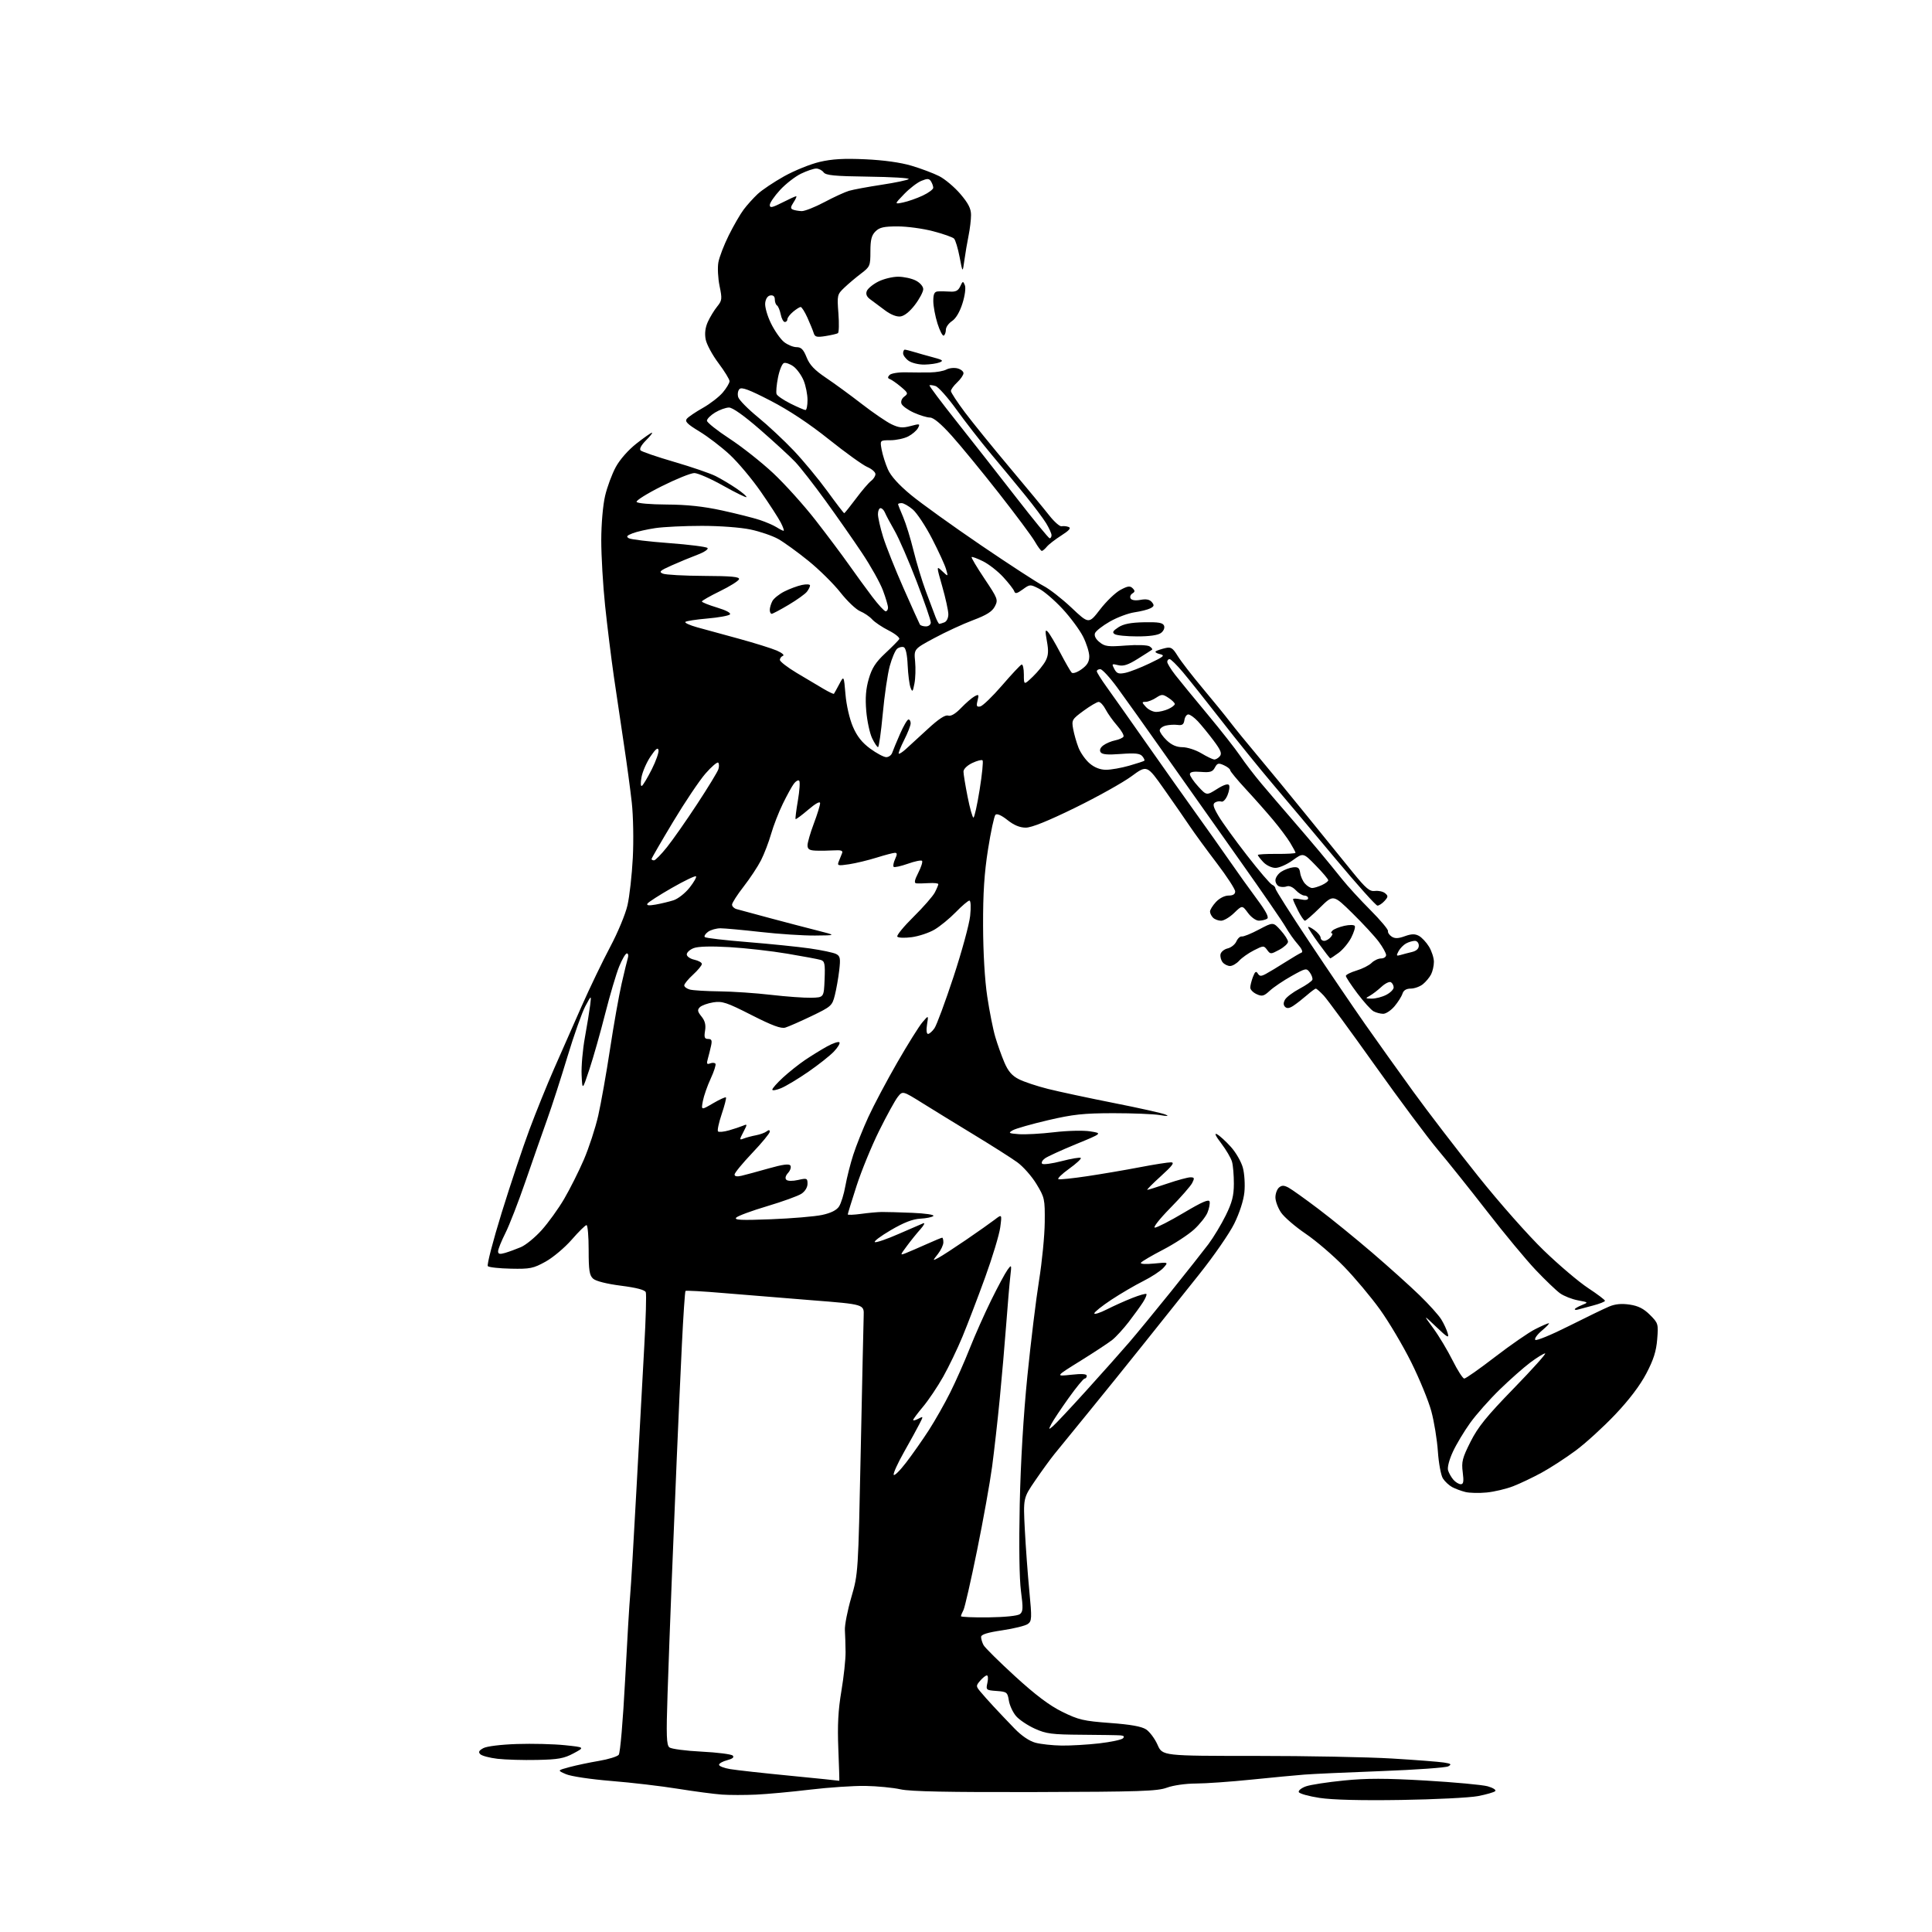 <?xml version="1.0" encoding="UTF-8" standalone="no"?>
<svg 
  version="1.1" 
  xmlns="http://www.w3.org/2000/svg" 
  xmlns:xlink="http://www.w3.org/1999/xlink" 
  xmlns:svg="http://www.w3.org/2000/svg"
  xmlns:rdf="http://www.w3.org/1999/02/22-rdf-syntax-ns#"
  xmlns:cc="http://creativecommons.org/ns#"
  xmlns:dc="http://purl.org/dc/elements/1.1/"
  viewBox="0 0 768 768"
  width="768"
  height="768"
>
<style>svg {background-color: white; }</style>"
<path stroke="none" fill="black" fill-rule="evenodd" d="M557.00,715.51C541.11,715.76 529.72,715.47 524.58,714.70C520.22,714.04 516.49,712.99 516.28,712.36C516.08,711.74 517.38,710.72 519.17,710.09C520.97,709.46 527.73,708.42 534.21,707.78C543.29,706.87 550.73,706.87 566.74,707.80C578.16,708.47 589.24,709.49 591.37,710.08C593.50,710.68 594.85,711.54 594.37,712.00C593.89,712.46 590.80,713.35 587.50,713.98C584.20,714.61 570.48,715.30 557.00,715.51zM300.50,713.39C296.10,713.59 290.02,713.59 287.00,713.38C283.98,713.17 276.10,712.13 269.50,711.07C262.90,710.00 250.97,708.60 243.00,707.96C234.88,707.30 226.96,706.12 225.00,705.27C221.50,703.76 221.50,703.76 226.40,702.44C229.10,701.72 234.36,700.61 238.10,699.98C241.83,699.35 245.37,698.26 245.95,697.56C246.55,696.84 247.64,684.08 248.49,667.90C249.30,652.28 250.21,637.02 250.51,634.00C250.80,630.98 251.92,612.08 253.00,592.00C254.08,571.92 255.47,546.40 256.10,535.29C256.73,524.17 257.00,514.45 256.71,513.68C256.35,512.75 253.03,511.88 246.86,511.09C241.17,510.36 236.85,509.27 235.77,508.29C234.30,506.97 234.00,504.99 234.00,496.85C234.00,491.43 233.62,487.00 233.15,487.00C232.68,487.00 230.04,489.60 227.28,492.77C224.52,495.94 219.84,499.88 216.88,501.52C212.00,504.22 210.72,504.48 203.12,504.32C198.52,504.23 194.38,503.78 193.92,503.32C193.47,502.87 195.96,493.27 199.45,482.00C202.94,470.73 207.90,455.88 210.47,449.00C213.04,442.12 217.41,431.32 220.18,425.00C222.96,418.68 227.91,407.43 231.20,400.00C234.49,392.57 239.61,381.95 242.57,376.38C245.54,370.82 248.63,363.39 249.43,359.88C250.24,356.37 251.19,347.88 251.55,341.00C251.91,333.98 251.73,324.33 251.14,319.00C250.56,313.77 249.16,303.43 248.03,296.00C246.90,288.57 245.10,276.43 244.03,269.00C242.96,261.57 241.39,248.88 240.54,240.78C239.69,232.68 239.01,220.98 239.01,214.78C239.02,208.26 239.67,200.79 240.54,197.09C241.37,193.56 243.28,188.42 244.78,185.66C246.39,182.69 249.74,178.88 253.00,176.32C256.02,173.95 258.80,172.00 259.17,172.00C259.54,172.00 258.47,173.38 256.78,175.06C254.90,176.95 254.08,178.48 254.65,179.05C255.16,179.56 261.19,181.62 268.04,183.62C274.89,185.62 282.30,188.16 284.50,189.26C286.70,190.37 290.44,192.61 292.82,194.23C295.20,195.86 296.95,197.38 296.72,197.61C296.49,197.84 292.30,195.78 287.40,193.03C282.51,190.28 277.38,188.04 276.00,188.05C274.62,188.05 268.80,190.40 263.05,193.28C257.31,196.15 252.81,198.95 253.05,199.50C253.31,200.08 258.36,200.52 265.00,200.56C273.08,200.60 279.62,201.30 287.00,202.91C292.77,204.17 299.52,205.87 302.00,206.69C304.48,207.51 307.50,208.82 308.71,209.59C309.93,210.37 311.18,211.00 311.49,211.00C311.80,211.00 311.30,209.54 310.38,207.75C309.47,205.96 305.86,200.39 302.36,195.36C298.86,190.33 293.33,183.74 290.06,180.72C286.80,177.69 281.38,173.55 278.02,171.51C273.17,168.57 272.15,167.53 273.04,166.45C273.66,165.71 276.53,163.76 279.43,162.13C282.32,160.50 285.88,157.74 287.34,156.00C288.80,154.27 290.00,152.25 290.00,151.52C290.00,150.79 288.01,147.56 285.59,144.33C283.16,141.10 280.88,136.86 280.51,134.89C280.06,132.52 280.36,130.18 281.39,127.91C282.25,126.04 283.90,123.32 285.07,121.88C287.03,119.46 287.11,118.83 286.04,113.70C285.41,110.63 285.19,106.41 285.56,104.31C285.93,102.22 287.80,97.35 289.72,93.50C291.64,89.65 294.30,85.04 295.65,83.26C296.99,81.48 299.48,78.72 301.18,77.13C302.88,75.54 307.61,72.37 311.68,70.09C315.76,67.81 322.11,65.24 325.79,64.37C330.76,63.20 335.48,62.93 344.00,63.32C351.25,63.65 358.03,64.59 362.34,65.88C366.11,67.00 371.06,68.86 373.34,70.02C375.63,71.18 379.41,74.37 381.75,77.10C384.93,80.83 386.00,82.92 386.00,85.46C386.00,87.32 385.56,91.02 385.02,93.67C384.48,96.33 383.73,100.75 383.35,103.50C382.66,108.50 382.66,108.50 381.46,102.18C380.79,98.70 379.80,95.40 379.24,94.84C378.69,94.29 374.95,92.97 370.93,91.92C366.92,90.86 360.57,90.00 356.82,90.00C351.33,90.00 349.61,90.39 348.00,92.00C346.45,93.55 346.00,95.33 346.00,99.96C346.00,105.65 345.84,106.04 342.32,108.71C340.29,110.24 337.30,112.77 335.68,114.31C332.79,117.06 332.73,117.31 333.28,124.55C333.59,128.64 333.50,132.19 333.08,132.45C332.65,132.71 330.45,133.22 328.17,133.59C324.66,134.15 323.94,133.96 323.45,132.38C323.13,131.34 322.00,128.59 320.95,126.25C319.89,123.91 318.68,122.01 318.26,122.03C317.84,122.05 316.49,122.91 315.25,123.94C314.01,124.98 313.00,126.31 313.00,126.91C313.00,127.51 312.54,128.00 311.98,128.00C311.41,128.00 310.68,126.64 310.35,124.98C310.01,123.32 309.35,121.72 308.87,121.42C308.39,121.12 308.00,120.05 308.00,119.03C308.00,117.84 307.38,117.27 306.25,117.43C305.17,117.58 304.38,118.73 304.18,120.43C303.99,121.96 305.01,125.55 306.49,128.56C307.94,131.53 310.28,134.86 311.70,135.98C313.11,137.09 315.34,138.00 316.64,138.00C318.48,138.00 319.38,138.91 320.64,142.05C321.85,145.08 323.80,147.13 328.38,150.21C331.75,152.47 338.16,157.16 342.62,160.62C347.09,164.08 352.39,167.70 354.40,168.66C357.39,170.08 358.78,170.21 361.98,169.35C365.64,168.37 365.84,168.43 364.92,170.14C364.38,171.15 362.63,172.66 361.02,173.49C359.41,174.32 356.23,175.00 353.94,175.00C349.78,175.00 349.78,175.00 350.47,178.75C350.85,180.81 351.96,184.33 352.94,186.56C354.12,189.25 357.24,192.71 362.11,196.74C366.18,200.10 378.73,209.11 390.00,216.78C401.27,224.44 412.42,231.69 414.76,232.88C417.10,234.07 422.12,237.98 425.92,241.56C432.82,248.08 432.82,248.08 437.31,242.25C439.77,239.05 443.40,235.56 445.38,234.50C448.26,232.94 449.21,232.81 450.22,233.82C451.24,234.84 451.21,235.25 450.11,235.93C449.36,236.40 449.06,237.29 449.45,237.92C449.88,238.62 451.42,238.82 453.39,238.45C455.64,238.03 457.01,238.31 457.88,239.35C458.90,240.59 458.80,241.03 457.31,241.80C456.32,242.32 453.47,243.04 451.00,243.40C448.52,243.76 444.11,245.41 441.20,247.07C438.28,248.74 435.62,250.82 435.28,251.70C434.89,252.72 435.56,254.04 437.08,255.27C439.20,256.99 440.48,257.15 447.50,256.61C452.02,256.26 456.14,256.41 456.97,256.94C457.78,257.46 458.23,258.06 457.97,258.26C457.71,258.46 455.18,260.08 452.35,261.85C448.40,264.33 446.56,264.93 444.49,264.41C441.95,263.77 441.86,263.86 442.96,265.93C443.93,267.75 444.69,268.01 447.32,267.47C449.07,267.11 453.42,265.42 457.00,263.70C462.78,260.94 463.22,260.52 461.01,260.00C459.64,259.68 458.97,259.16 459.51,258.85C460.05,258.53 461.70,257.99 463.17,257.64C465.47,257.09 466.15,257.51 468.15,260.75C469.42,262.81 473.85,268.55 478.00,273.50C482.15,278.45 487.09,284.52 488.98,287.00C490.87,289.48 495.82,295.55 499.98,300.50C504.14,305.45 512.94,316.15 519.52,324.28C526.11,332.41 534.32,342.54 537.77,346.78C543.00,353.21 544.47,354.45 546.57,354.17C547.97,353.99 549.77,354.39 550.58,355.06C551.87,356.13 551.84,356.52 550.37,358.14C549.45,359.16 548.18,360.00 547.56,360.00C546.94,360.00 539.39,351.56 530.78,341.25C522.17,330.94 510.93,317.55 505.80,311.50C500.67,305.45 491.57,294.20 485.58,286.50C479.58,278.80 472.69,270.14 470.26,267.25C467.83,264.36 465.43,262.00 464.92,262.00C464.42,262.00 464.00,262.50 464.00,263.11C464.00,263.71 465.45,266.08 467.23,268.36C469.01,270.64 474.78,277.68 480.05,284.00C485.32,290.32 491.15,297.75 493.01,300.50C494.86,303.25 498.65,308.20 501.43,311.50C504.21,314.80 509.42,320.88 513.00,325.00C516.58,329.12 521.76,335.20 524.52,338.50C527.27,341.80 531.32,346.75 533.51,349.50C535.70,352.25 540.76,357.76 544.75,361.76C548.73,365.75 551.88,369.51 551.75,370.11C551.61,370.70 552.27,371.69 553.21,372.31C554.48,373.15 555.79,373.11 558.42,372.16C561.06,371.21 562.46,371.17 564.02,372.01C565.17,372.63 566.98,374.56 568.05,376.31C569.12,378.07 569.99,380.77 570.00,382.32C570.00,383.86 569.50,386.11 568.88,387.32C568.27,388.52 566.81,390.28 565.63,391.23C564.46,392.18 562.29,392.97 560.82,392.98C559.02,392.99 557.92,393.66 557.50,395.01C557.15,396.11 555.73,398.36 554.34,400.01C552.96,401.65 550.93,403.00 549.85,403.00C548.76,403.00 547.04,402.56 546.03,402.02C545.02,401.48 542.13,398.28 539.60,394.92C537.07,391.55 535.00,388.41 535.00,387.94C535.00,387.47 536.90,386.51 539.23,385.81C541.55,385.12 544.25,383.75 545.23,382.77C546.20,381.80 547.90,381.00 549.00,381.00C550.10,381.00 551.00,380.39 551.00,379.65C551.00,378.91 549.70,376.55 548.11,374.40C546.52,372.26 541.80,367.14 537.61,363.03C530.01,355.56 530.01,355.56 524.72,360.78C521.82,363.65 519.12,366.00 518.74,366.00C518.35,366.00 517.13,364.22 516.02,362.04C514.91,359.86 514.00,357.80 514.00,357.46C514.00,357.12 515.35,357.14 517.00,357.50C518.89,357.91 520.00,357.76 520.00,357.08C520.00,356.49 519.34,356.00 518.54,356.00C517.74,356.00 516.19,355.04 515.09,353.87C513.94,352.63 512.46,351.99 511.56,352.34C510.70,352.67 509.32,352.68 508.50,352.36C507.68,352.05 507.00,350.94 507.00,349.92C507.00,348.89 508.03,347.37 509.28,346.55C510.54,345.73 512.68,344.93 514.03,344.78C515.99,344.56 516.56,345.01 516.84,347.00C517.03,348.38 517.89,350.29 518.75,351.25C519.61,352.21 520.89,353.00 521.61,353.00C522.32,353.00 524.05,352.48 525.45,351.84C526.85,351.20 528.00,350.33 528.00,349.91C528.00,349.48 525.77,346.84 523.03,344.04C518.07,338.94 518.07,338.94 513.88,341.97C511.58,343.64 508.50,345.00 507.02,345.00C505.52,345.00 503.40,343.99 502.17,342.69C500.98,341.41 500.00,340.15 500.00,339.87C500.00,339.60 503.38,339.40 507.50,339.44C511.63,339.47 515.00,339.27 515.00,339.00C514.99,338.73 514.03,336.93 512.86,335.00C511.69,333.07 508.66,329.02 506.13,326.00C503.61,322.98 498.72,317.45 495.27,313.73C491.82,310.01 489.00,306.59 489.00,306.14C489.00,305.69 487.88,304.81 486.52,304.19C484.38,303.22 483.88,303.35 482.93,305.12C482.02,306.83 481.06,307.13 477.41,306.84C474.33,306.59 473.00,306.87 473.00,307.76C473.00,308.46 474.49,310.66 476.31,312.64C479.63,316.26 479.63,316.26 483.77,313.65C486.36,312.01 488.14,311.42 488.55,312.08C488.90,312.65 488.63,314.47 487.95,316.11C487.27,317.76 486.18,318.90 485.52,318.64C484.86,318.39 483.73,318.55 483.01,319.00C481.98,319.63 482.27,320.78 484.33,324.29C485.77,326.76 490.88,333.83 495.68,340.00C500.47,346.17 504.98,351.44 505.70,351.71C506.41,351.99 507.00,352.66 507.00,353.20C507.00,353.74 513.06,363.29 520.46,374.42C527.86,385.55 537.83,400.24 542.62,407.08C547.41,413.91 556.06,426.02 561.84,434.00C567.63,441.98 579.19,457.05 587.54,467.50C595.98,478.08 607.57,491.18 613.67,497.06C619.69,502.88 627.63,509.61 631.31,512.03C634.99,514.45 638.00,516.72 638.00,517.08C638.00,517.44 635.86,518.29 633.25,518.97C630.64,519.64 627.94,520.36 627.25,520.57C626.56,520.77 626.00,520.72 626.00,520.44C626.00,520.17 627.24,519.44 628.75,518.82C631.50,517.70 631.50,517.70 627.22,516.90C624.87,516.46 621.69,515.20 620.16,514.12C618.64,513.03 614.26,508.84 610.44,504.81C606.62,500.78 597.92,490.29 591.10,481.49C584.28,472.70 575.47,461.68 571.52,457.00C567.58,452.32 556.34,437.25 546.56,423.50C536.77,409.75 527.61,397.26 526.20,395.75C524.78,394.24 523.37,393.00 523.06,393.00C522.75,393.00 521.15,394.18 519.50,395.62C517.85,397.05 515.46,398.92 514.20,399.76C512.59,400.84 511.58,400.98 510.85,400.25C510.13,399.53 510.11,398.62 510.81,397.38C511.36,396.38 513.96,394.43 516.58,393.03C519.20,391.64 521.50,390.03 521.69,389.46C521.87,388.89 521.41,387.58 520.66,386.55C519.35,384.76 519.06,384.82 513.40,387.99C510.15,389.81 506.27,392.43 504.77,393.82C502.40,396.00 501.70,396.19 499.52,395.19C498.13,394.56 497.00,393.39 497.00,392.59C497.00,391.79 497.48,389.88 498.06,388.35C498.87,386.20 499.31,385.89 499.99,386.98C500.70,388.13 501.28,388.16 503.18,387.15C504.46,386.47 507.93,384.38 510.90,382.49C513.87,380.61 516.79,378.89 517.40,378.66C518.04,378.43 517.41,377.05 515.92,375.38C514.50,373.80 512.31,370.71 511.06,368.51C509.81,366.32 501.76,354.62 493.18,342.51C484.60,330.41 471.24,311.50 463.49,300.50C455.75,289.50 447.01,277.24 444.08,273.25C441.15,269.26 438.13,266.00 437.38,266.00C436.62,266.00 436.00,266.37 436.00,266.83C436.00,267.29 437.76,270.10 439.91,273.08C442.06,276.06 449.34,286.38 456.08,296.00C462.82,305.62 471.53,317.92 475.42,323.33C479.31,328.74 485.20,337.06 488.51,341.83C491.81,346.60 496.85,353.64 499.70,357.48C503.31,362.33 504.52,364.68 503.69,365.21C503.04,365.63 501.57,365.98 500.44,365.98C499.28,365.99 497.37,364.64 496.09,362.90C493.80,359.81 493.80,359.81 490.60,362.90C488.84,364.61 486.50,366.00 485.40,366.00C484.30,366.00 482.86,365.46 482.20,364.80C481.54,364.14 481.00,363.04 481.00,362.35C481.00,361.66 482.06,359.95 483.36,358.55C484.75,357.06 486.82,356.00 488.36,356.00C490.14,356.00 491.00,355.47 491.00,354.36C491.00,353.46 487.71,348.40 483.68,343.11C479.65,337.82 474.85,331.25 473.00,328.50C471.16,325.75 466.56,319.12 462.79,313.77C455.94,304.05 455.94,304.05 449.76,308.60C446.35,311.10 436.30,316.72 427.40,321.08C416.62,326.36 410.08,329.00 407.76,329.00C405.39,329.00 403.06,328.03 400.47,325.97C398.09,324.08 396.30,323.30 395.71,323.89C395.20,324.40 393.86,330.60 392.75,337.66C391.26,347.11 390.75,355.12 390.79,368.00C390.82,378.72 391.46,389.63 392.45,396.16C393.33,402.03 394.76,409.23 395.63,412.16C396.49,415.10 398.12,419.66 399.24,422.30C400.75,425.84 402.27,427.61 404.98,428.99C407.01,430.03 412.23,431.77 416.59,432.86C420.94,433.95 432.71,436.47 442.75,438.46C452.79,440.44 462.01,442.50 463.25,443.04C464.87,443.73 464.23,443.80 461.00,443.25C458.52,442.84 450.20,442.51 442.50,442.51C430.75,442.53 426.59,442.97 416.61,445.30C410.07,446.83 403.77,448.62 402.61,449.29C400.70,450.39 400.92,450.53 405.00,450.85C407.48,451.04 413.77,450.70 419.00,450.08C424.34,449.45 430.63,449.30 433.37,449.73C438.24,450.50 438.24,450.50 427.72,454.82C421.93,457.20 416.36,459.75 415.35,460.49C414.33,461.23 413.85,462.18 414.27,462.61C414.70,463.03 418.20,462.56 422.06,461.56C425.91,460.55 429.32,459.99 429.63,460.30C429.94,460.61 427.84,462.56 424.95,464.63C422.06,466.70 420.18,468.56 420.76,468.75C421.35,468.95 426.48,468.41 432.16,467.56C437.85,466.71 447.22,465.12 453.00,464.01C458.77,462.90 464.40,462.02 465.50,462.04C467.03,462.07 466.09,463.35 461.50,467.51C458.20,470.50 455.76,472.96 456.07,472.98C456.39,472.99 459.96,471.88 464.00,470.50C468.04,469.12 472.19,468.00 473.21,468.00C474.81,468.00 474.91,468.31 473.92,470.25C473.29,471.49 469.35,475.99 465.16,480.25C460.92,484.57 458.23,488.00 459.08,488.00C459.92,488.00 465.09,485.35 470.56,482.10C477.97,477.70 480.59,476.58 480.84,477.68C481.02,478.49 480.64,480.46 479.98,482.05C479.32,483.65 476.92,486.66 474.64,488.75C472.36,490.83 466.81,494.46 462.29,496.80C457.78,499.14 453.83,501.46 453.53,501.96C453.21,502.48 455.42,502.61 458.73,502.28C464.50,501.71 464.50,501.71 462.50,503.96C461.40,505.20 457.80,507.57 454.50,509.23C451.20,510.88 445.46,514.24 441.75,516.69C438.04,519.15 435.00,521.58 435.00,522.09C435.00,522.61 437.24,521.90 439.98,520.51C442.72,519.12 447.28,517.07 450.11,515.96C452.94,514.84 455.46,514.13 455.71,514.38C455.96,514.62 455.35,516.10 454.35,517.66C453.35,519.22 450.80,522.75 448.68,525.50C446.56,528.25 443.62,531.46 442.16,532.62C440.70,533.79 435.00,537.54 429.50,540.96C419.50,547.17 419.50,547.17 425.75,546.49C430.04,546.02 432.00,546.15 432.00,546.90C432.00,547.51 431.62,548.00 431.16,548.00C430.70,548.00 427.83,551.49 424.79,555.75C421.75,560.01 418.68,564.62 417.96,566.00C416.75,568.36 416.78,568.42 418.49,567.00C419.50,566.17 425.53,559.73 431.91,552.68C438.28,545.64 445.90,537.09 448.82,533.68C451.75,530.28 459.21,521.20 465.41,513.50C471.60,505.80 478.33,497.28 480.36,494.58C482.39,491.87 485.49,486.72 487.26,483.13C489.79,477.99 490.47,475.33 490.48,470.55C490.49,467.22 490.16,463.30 489.75,461.83C489.34,460.36 487.41,457.07 485.47,454.52C483.19,451.54 482.60,450.25 483.80,450.89C484.83,451.44 487.30,453.69 489.28,455.89C491.27,458.09 493.42,461.82 494.06,464.19C494.70,466.56 494.97,470.95 494.66,473.95C494.33,477.24 492.71,482.22 490.62,486.45C488.70,490.33 482.46,499.35 476.75,506.50C471.04,513.65 461.16,526.02 454.80,534.00C448.44,541.98 438.45,554.35 432.61,561.50C426.78,568.65 420.72,576.08 419.16,578.00C417.60,579.92 414.16,584.65 411.53,588.50C406.74,595.50 406.74,595.50 407.38,608.00C407.74,614.88 408.54,625.85 409.17,632.40C410.22,643.29 410.17,644.40 408.59,645.55C407.65,646.25 403.08,647.38 398.44,648.07C392.45,648.96 390.00,649.73 390.00,650.73C390.00,651.50 390.44,652.96 390.98,653.97C391.53,654.98 397.17,660.56 403.52,666.37C411.70,673.85 417.17,677.96 422.28,680.48C428.74,683.66 430.74,684.13 441.25,684.91C449.44,685.51 453.80,686.29 455.60,687.47C457.02,688.41 459.07,691.16 460.14,693.58C462.09,698.00 462.09,698.00 499.17,698.00C519.56,698.00 543.95,698.47 553.37,699.04C562.79,699.61 572.06,700.33 573.97,700.63C576.84,701.08 577.14,701.34 575.72,702.14C574.77,702.67 562.86,703.52 549.25,704.03C535.64,704.54 521.80,705.17 518.50,705.43C515.20,705.68 505.75,706.58 497.50,707.42C489.25,708.27 479.29,708.97 475.38,708.98C471.32,708.99 466.37,709.70 463.88,710.62C460.08,712.03 453.10,712.26 411.50,712.37C377.11,712.46 361.94,712.16 358.00,711.29C354.98,710.62 348.68,710.01 344.00,709.93C339.32,709.86 329.43,710.52 322.00,711.41C314.57,712.30 304.90,713.19 300.50,713.39zM333.63,707.89C333.71,707.95 333.53,702.26 333.25,695.25C332.87,685.80 333.18,679.85 334.46,672.24C335.41,666.59 336.16,659.62 336.13,656.74C336.10,653.86 335.98,649.92 335.86,648.00C335.74,646.08 336.88,640.23 338.40,635.00C341.15,625.50 341.15,625.50 342.16,576.50C342.72,549.55 343.24,525.48 343.33,523.00C343.50,518.50 343.50,518.50 323.00,516.89C311.73,516.00 295.84,514.71 287.71,514.02C279.57,513.32 272.73,512.94 272.50,513.17C272.27,513.40 271.62,523.01 271.06,534.54C270.50,546.07 269.58,566.52 269.01,580.00C268.45,593.48 267.54,615.52 267.00,629.00C266.46,642.48 265.72,662.50 265.36,673.50C264.81,690.03 264.94,693.70 266.10,694.62C266.87,695.23 272.62,695.99 278.89,696.30C285.15,696.62 290.72,697.32 291.27,697.87C291.94,698.54 291.20,699.15 289.08,699.70C287.32,700.16 285.86,700.97 285.83,701.51C285.80,702.06 287.80,702.84 290.27,703.25C292.75,703.67 303.49,704.86 314.14,705.89C324.79,706.93 333.56,707.83 333.63,707.89zM213.50,699.60C208.00,699.72 200.93,699.51 197.79,699.15C194.65,698.78 191.57,697.97 190.93,697.33C190.07,696.47 190.37,695.87 192.14,694.91C193.50,694.17 199.17,693.48 205.50,693.27C211.55,693.07 220.10,693.28 224.50,693.74C232.50,694.57 232.50,694.57 228.00,696.98C224.22,699.01 221.91,699.43 213.50,699.60zM422.00,693.89C425.57,693.94 432.29,693.55 436.93,693.02C441.56,692.48 445.81,691.59 446.38,691.02C447.07,690.33 446.78,689.95 445.45,689.84C444.38,689.75 437.43,689.64 430.00,689.59C418.13,689.51 415.88,689.22 411.37,687.18C408.54,685.90 405.19,683.66 403.92,682.20C402.65,680.73 401.35,677.95 401.04,676.02C400.51,672.69 400.24,672.48 396.17,672.19C391.98,671.89 391.88,671.80 392.51,668.94C392.87,667.32 392.77,666.00 392.30,666.00C391.83,666.00 390.64,666.94 389.65,668.09C387.94,670.09 387.94,670.28 389.62,672.34C390.59,673.53 393.05,676.30 395.10,678.50C397.14,680.70 400.83,684.58 403.29,687.12C406.12,690.04 409.20,692.12 411.64,692.77C413.76,693.33 418.43,693.84 422.00,693.89zM392.95,642.93C399.43,642.85 404.52,642.32 405.41,641.65C406.69,640.67 406.75,639.31 405.85,632.50C405.20,627.56 405.01,614.37 405.36,598.00C405.72,581.22 406.84,562.51 408.40,547.00C409.76,533.52 411.84,516.42 413.04,509.00C414.23,501.57 415.25,491.17 415.30,485.87C415.39,476.62 415.26,476.03 412.00,470.65C410.14,467.58 406.69,463.68 404.34,461.99C401.99,460.30 394.31,455.42 387.28,451.15C380.25,446.88 370.97,441.18 366.66,438.49C358.81,433.60 358.81,433.60 356.87,436.05C355.80,437.40 352.48,443.45 349.48,449.50C346.48,455.55 342.44,465.39 340.51,471.36C338.58,477.34 337.00,482.46 337.00,482.74C337.00,483.02 339.36,482.93 342.25,482.54C345.14,482.14 348.85,481.80 350.50,481.78C352.15,481.76 357.64,481.91 362.70,482.12C367.80,482.33 371.51,482.88 371.04,483.36C370.57,483.83 368.23,484.32 365.84,484.44C362.80,484.60 359.27,485.97 354.07,489.02C349.98,491.42 347.16,493.55 347.80,493.77C348.44,493.98 352.68,492.52 357.23,490.51C361.78,488.51 366.18,486.61 367.00,486.28C367.82,485.96 367.33,487.00 365.91,488.60C364.48,490.19 362.05,493.20 360.52,495.28C357.73,499.04 357.73,499.05 360.11,498.12C361.42,497.60 365.10,496.01 368.28,494.59C371.46,493.16 374.27,492.00 374.53,492.00C374.79,492.00 375.00,492.84 375.00,493.87C375.00,494.89 374.02,496.97 372.83,498.49C370.65,501.26 370.65,501.26 373.08,499.97C374.41,499.27 379.32,496.07 384.00,492.88C388.68,489.68 393.81,486.06 395.40,484.84C398.31,482.61 398.31,482.61 397.61,487.90C397.22,490.82 394.51,499.79 391.58,507.85C388.66,515.91 384.61,526.47 382.60,531.33C380.59,536.19 377.12,543.39 374.90,547.33C372.67,551.27 369.08,556.61 366.93,559.18C364.77,561.75 363.00,564.13 363.00,564.46C363.00,564.80 363.93,564.57 365.06,563.97C367.10,562.88 367.10,562.91 365.42,566.18C364.49,568.01 361.73,573.02 359.30,577.32C356.87,581.62 355.05,585.64 355.25,586.24C355.45,586.85 357.67,584.68 360.17,581.42C362.67,578.17 366.75,572.35 369.24,568.50C371.72,564.65 375.55,557.90 377.74,553.50C379.94,549.10 383.43,541.23 385.49,536.00C387.56,530.77 391.40,522.15 394.02,516.83C396.64,511.51 399.54,506.11 400.47,504.83C402.13,502.55 402.16,502.61 401.60,507.50C401.28,510.25 400.56,518.80 399.98,526.50C399.40,534.20 398.25,547.48 397.42,556.00C396.59,564.52 395.22,576.67 394.38,583.00C393.53,589.33 390.84,604.34 388.39,616.36C385.95,628.39 383.51,639.04 382.98,640.05C382.44,641.05 382.00,642.14 382.00,642.47C382.00,642.79 386.93,643.00 392.95,642.93zM591.00,593.29C587.98,593.59 584.15,593.50 582.50,593.09C580.85,592.68 578.49,591.80 577.25,591.14C576.01,590.47 574.36,588.93 573.58,587.71C572.80,586.50 571.90,581.66 571.58,576.97C571.26,572.28 570.09,565.08 568.97,560.97C567.86,556.86 564.26,548.10 560.98,541.50C557.70,534.90 552.09,525.45 548.53,520.50C544.96,515.55 538.55,507.90 534.27,503.50C530.00,499.10 523.12,493.21 519.00,490.42C514.88,487.62 510.49,483.84 509.25,482.02C508.01,480.20 507.00,477.48 507.00,475.97C507.00,474.47 507.65,472.71 508.44,472.05C509.55,471.13 510.39,471.14 512.19,472.09C513.46,472.77 518.80,476.58 524.05,480.55C529.31,484.52 538.98,492.39 545.55,498.03C552.12,503.67 560.56,511.26 564.30,514.89C568.05,518.53 571.93,522.85 572.94,524.50C573.95,526.15 575.10,528.62 575.49,530.00C576.10,532.10 575.38,531.70 570.97,527.50C565.72,522.50 565.72,522.50 569.75,528.00C571.97,531.02 575.41,536.76 577.41,540.75C579.40,544.74 581.50,548.00 582.07,548.00C582.65,548.00 588.16,544.13 594.31,539.39C600.47,534.66 607.62,529.71 610.22,528.39C612.81,527.08 615.27,526.00 615.68,526.00C616.09,526.00 614.87,527.31 612.96,528.90C611.06,530.50 609.86,532.17 610.30,532.62C610.74,533.07 616.73,530.60 623.61,527.14C630.49,523.68 637.70,520.19 639.64,519.38C642.09,518.35 644.60,518.12 647.83,518.60C651.24,519.11 653.41,520.21 655.88,522.68C659.17,525.97 659.25,526.25 658.76,532.40C658.38,537.15 657.30,540.55 654.41,546.04C651.92,550.77 647.56,556.52 642.03,562.34C637.34,567.28 630.29,573.71 626.36,576.62C622.43,579.54 616.35,583.48 612.86,585.39C609.36,587.30 604.25,589.74 601.50,590.80C598.75,591.87 594.02,592.99 591.00,593.29zM580.69,590.00C581.75,590.00 581.93,588.92 581.46,585.25C580.92,581.09 581.31,579.58 584.55,573.13C587.52,567.23 590.96,562.98 601.76,551.88C609.18,544.24 614.79,538.00 614.21,538.00C613.63,538.00 610.98,539.63 608.33,541.61C605.67,543.60 600.20,548.44 596.17,552.36C592.13,556.29 586.86,562.24 584.45,565.58C582.04,568.93 578.93,574.10 577.55,577.08C576.08,580.24 575.28,583.33 575.63,584.50C575.97,585.60 576.93,587.29 577.77,588.25C578.62,589.21 579.93,590.00 580.69,590.00zM200.75,498.06C202.26,497.62 205.09,496.59 207.03,495.77C208.97,494.96 212.71,491.90 215.33,488.98C217.96,486.05 221.98,480.48 224.26,476.58C226.54,472.69 230.06,465.68 232.08,461.00C234.09,456.32 236.67,448.45 237.80,443.50C238.92,438.55 241.04,426.62 242.50,417.00C243.96,407.38 246.04,395.68 247.11,391.00C248.18,386.32 249.30,381.71 249.60,380.75C249.89,379.79 249.71,379.00 249.18,379.00C248.66,379.00 247.28,381.36 246.11,384.25C244.94,387.14 242.45,395.57 240.56,403.00C238.68,410.43 235.87,420.32 234.32,425.00C231.50,433.50 231.50,433.50 231.20,427.32C231.04,423.92 231.63,417.17 232.52,412.32C233.40,407.47 234.34,401.70 234.61,399.50C235.09,395.50 235.09,395.50 232.67,400.00C231.35,402.48 228.15,411.48 225.58,420.00C223.01,428.52 219.38,439.77 217.50,445.00C215.63,450.23 211.77,461.25 208.93,469.50C206.09,477.75 202.47,487.07 200.88,490.22C199.30,493.37 198.00,496.60 198.00,497.40C198.00,498.52 198.64,498.67 200.75,498.06zM306.50,484.67C314.75,484.35 323.88,483.58 326.79,482.96C330.32,482.20 332.56,481.08 333.54,479.58C334.34,478.35 335.48,474.68 336.05,471.42C336.63,468.17 338.04,462.57 339.20,459.00C340.35,455.43 343.04,448.69 345.18,444.03C347.32,439.37 352.48,429.65 356.64,422.42C360.80,415.19 365.31,407.98 366.66,406.39C369.12,403.50 369.12,403.50 368.51,407.25C368.16,409.46 368.31,411.00 368.90,411.00C369.44,411.00 370.60,409.99 371.46,408.75C372.33,407.51 375.73,398.33 379.03,388.33C382.32,378.34 385.30,367.43 385.65,364.08C386.02,360.53 385.90,358.00 385.35,358.00C384.84,358.00 382.41,360.06 379.96,362.58C377.51,365.10 373.70,368.22 371.50,369.52C369.30,370.82 365.20,372.18 362.38,372.55C359.54,372.92 357.00,372.82 356.69,372.31C356.38,371.80 359.28,368.26 363.15,364.44C367.02,360.62 370.81,356.28 371.59,354.80C372.37,353.31 373.00,351.81 373.00,351.46C373.00,351.11 371.31,350.93 369.25,351.05C367.19,351.18 364.93,351.22 364.23,351.14C363.31,351.04 363.54,349.85 365.05,346.90C366.20,344.65 366.86,342.53 366.52,342.19C366.18,341.85 363.63,342.37 360.86,343.36C358.08,344.34 355.56,344.89 355.24,344.58C354.93,344.26 355.19,342.88 355.82,341.50C356.70,339.57 356.68,339.00 355.73,339.01C355.05,339.02 351.78,339.88 348.46,340.92C345.13,341.96 340.23,343.14 337.55,343.55C333.04,344.22 332.74,344.14 333.44,342.39C333.85,341.35 334.44,339.89 334.74,339.15C335.16,338.13 334.33,337.86 331.40,338.04C329.25,338.17 326.04,338.22 324.25,338.14C321.73,338.03 321.00,337.56 321.00,336.02C321.00,334.94 322.12,331.06 323.50,327.40C324.88,323.75 326.00,320.11 326.00,319.30C326.00,318.39 324.24,319.35 321.29,321.87C318.69,324.09 316.43,325.77 316.26,325.60C316.09,325.43 316.51,322.09 317.18,318.18C317.85,314.26 318.08,310.74 317.69,310.35C317.30,309.96 316.33,310.51 315.55,311.57C314.76,312.63 312.80,316.20 311.19,319.50C309.57,322.80 307.48,328.18 306.54,331.46C305.60,334.73 303.79,339.46 302.52,341.96C301.25,344.46 298.14,349.17 295.61,352.42C293.07,355.68 291.00,358.92 291.00,359.61C291.00,360.30 291.79,361.09 292.75,361.37C293.71,361.65 299.68,363.26 306.00,364.95C312.32,366.64 320.88,368.88 325.00,369.92C332.50,371.82 332.50,371.82 324.00,371.89C319.32,371.93 309.65,371.30 302.50,370.49C295.35,369.68 288.12,369.02 286.44,369.01C284.76,369.00 282.51,369.64 281.44,370.42C280.38,371.20 279.80,372.14 280.17,372.51C280.54,372.88 288.19,373.77 297.17,374.49C306.15,375.22 317.32,376.36 322.00,377.03C326.68,377.71 331.34,378.69 332.38,379.23C334.00,380.07 334.16,380.95 333.60,385.77C333.24,388.84 332.45,393.29 331.85,395.66C330.81,399.79 330.41,400.15 322.63,403.89C318.16,406.03 313.46,408.10 312.19,408.48C310.49,408.99 307.00,407.70 298.72,403.49C288.86,398.47 287.09,397.89 283.53,398.45C281.31,398.81 278.92,399.67 278.20,400.38C277.14,401.43 277.26,402.10 278.85,404.07C280.24,405.78 280.65,407.40 280.27,409.73C279.84,412.38 280.07,413.00 281.49,413.00C282.89,413.00 283.13,413.57 282.65,415.75C282.32,417.26 281.74,419.59 281.36,420.92C280.81,422.89 280.98,423.22 282.31,422.71C283.20,422.37 284.15,422.44 284.41,422.86C284.68,423.29 283.81,425.97 282.49,428.82C281.17,431.67 279.78,435.66 279.40,437.68C278.71,441.36 278.71,441.36 283.43,438.59C286.03,437.07 288.34,436.01 288.57,436.24C288.80,436.47 288.04,439.46 286.88,442.88C285.73,446.31 285.07,449.40 285.42,449.75C285.77,450.11 287.74,449.92 289.78,449.34C291.83,448.75 294.33,447.92 295.35,447.49C297.13,446.74 297.14,446.84 295.50,450.00C293.86,453.16 293.87,453.26 295.65,452.58C296.67,452.18 298.85,451.60 300.50,451.29C302.15,450.98 304.06,450.28 304.75,449.74C305.59,449.08 306.00,449.12 306.00,449.87C306.00,450.49 302.85,454.31 299.00,458.36C295.15,462.42 292.00,466.25 292.00,466.89C292.00,467.63 292.97,467.81 294.75,467.39C296.26,467.04 301.10,465.73 305.50,464.48C311.19,462.87 313.70,462.54 314.20,463.33C314.58,463.95 314.17,465.26 313.27,466.25C312.27,467.35 312.00,468.40 312.57,468.97C313.12,469.52 315.04,469.55 317.25,469.06C320.77,468.26 321.00,468.36 321.00,470.58C321.00,471.99 320.01,473.60 318.56,474.55C317.22,475.43 311.10,477.64 304.97,479.47C298.84,481.29 293.30,483.34 292.66,484.02C291.74,485.00 294.60,485.13 306.50,484.67zM310.53,432.55C308.59,433.36 307.00,433.63 307.00,433.14C307.00,432.65 308.91,430.49 311.25,428.34C313.59,426.19 317.52,423.06 320.00,421.38C322.48,419.71 326.41,417.28 328.74,415.99C331.07,414.70 333.29,413.95 333.67,414.33C334.04,414.71 333.06,416.37 331.48,418.02C329.90,419.68 325.33,423.29 321.33,426.05C317.34,428.81 312.47,431.74 310.53,432.55zM322.50,396.62C327.50,396.50 327.50,396.50 327.79,389.33C328.04,383.16 327.83,382.08 326.29,381.60C325.31,381.29 319.32,380.17 313.00,379.11C306.68,378.04 296.32,376.87 290.00,376.50C282.63,376.07 277.51,376.21 275.75,376.89C274.24,377.47 273.00,378.60 273.00,379.40C273.00,380.19 274.35,381.14 276.00,381.50C277.65,381.86 279.00,382.62 279.00,383.19C279.00,383.76 277.43,385.67 275.50,387.44C273.57,389.20 272.00,391.12 272.00,391.70C272.00,392.29 273.01,393.04 274.25,393.37C275.49,393.70 280.77,394.02 286.00,394.08C291.23,394.14 300.45,394.76 306.50,395.47C312.55,396.17 319.75,396.69 322.50,396.62zM545.30,396.97C546.84,396.99 549.43,396.31 551.05,395.47C552.67,394.64 554.00,393.31 554.00,392.53C554.00,391.75 553.51,390.82 552.92,390.45C552.32,390.08 550.64,390.90 549.17,392.26C547.70,393.62 545.60,395.23 544.50,395.84C542.65,396.86 542.71,396.94 545.30,396.97zM488.97,384.00C488.02,384.00 486.70,383.35 486.04,382.55C485.38,381.75 484.99,380.31 485.17,379.34C485.36,378.38 486.63,377.33 488.01,377.01C489.38,376.69 490.94,375.44 491.48,374.23C492.02,373.01 492.99,372.13 493.64,372.26C494.29,372.39 497.35,371.15 500.46,369.50C506.11,366.50 506.11,366.50 509.05,369.77C510.67,371.56 512.00,373.63 512.00,374.36C512.00,375.09 510.43,376.53 508.52,377.56C505.15,379.37 505.00,379.38 503.70,377.60C502.41,375.84 502.23,375.84 498.43,377.78C496.27,378.88 493.64,380.74 492.60,381.89C491.55,383.05 489.91,384.00 488.97,384.00zM528.79,380.97C528.63,380.95 526.59,378.31 524.25,375.09C521.91,371.86 520.00,368.93 520.00,368.57C520.00,368.20 521.11,368.72 522.47,369.70C523.83,370.69 524.95,372.06 524.97,372.75C524.99,373.44 525.62,374.00 526.38,374.00C527.14,374.00 528.32,373.32 529.00,372.50C529.68,371.68 529.87,371.00 529.42,371.00C528.97,371.00 529.08,370.52 529.68,369.92C530.27,369.33 532.39,368.48 534.38,368.03C536.38,367.58 538.25,367.60 538.54,368.07C538.84,368.54 538.20,370.63 537.14,372.72C536.07,374.80 533.82,377.51 532.14,378.75C530.46,379.99 528.95,380.99 528.79,380.97zM556.66,379.64C557.67,379.34 559.74,378.80 561.25,378.44C563.05,378.01 564.00,377.13 564.00,375.89C564.00,374.84 563.30,374.00 562.43,374.00C561.57,374.00 560.01,374.46 558.96,375.02C557.91,375.59 556.55,376.98 555.94,378.12C554.98,379.91 555.08,380.11 556.66,379.64zM260.61,359.59C262.75,359.21 265.95,358.44 267.72,357.88C269.49,357.32 272.36,355.07 274.09,352.89C275.82,350.70 276.99,348.65 276.68,348.35C276.37,348.04 272.05,350.11 267.08,352.96C262.11,355.80 257.74,358.61 257.37,359.20C256.92,359.94 257.93,360.06 260.61,359.59zM259.98,342.00C260.51,342.00 262.84,339.64 265.14,336.75C267.45,333.86 272.85,326.15 277.14,319.60C281.44,313.06 285.23,306.84 285.57,305.78C285.91,304.72 285.87,303.55 285.50,303.17C285.12,302.80 282.84,304.75 280.44,307.50C278.04,310.25 272.23,318.90 267.54,326.72C262.84,334.54 259.00,341.18 259.00,341.47C259.00,341.76 259.44,342.00 259.98,342.00zM386.96,325.00C387.34,325.00 388.45,320.02 389.42,313.93C390.40,307.84 390.92,302.58 390.58,302.25C390.25,301.92 388.41,302.39 386.49,303.30C384.45,304.28 383.00,305.70 383.00,306.73C383.00,307.71 383.74,312.21 384.64,316.75C385.54,321.29 386.58,325.00 386.96,325.00zM255.16,312.40C255.65,312.10 257.41,309.15 259.08,305.84C260.75,302.54 261.96,299.08 261.77,298.17C261.52,296.98 260.61,297.72 258.58,300.75C257.01,303.09 255.40,306.79 255.00,308.98C254.59,311.22 254.66,312.71 255.16,312.40zM439.67,306.00C441.61,306.00 445.74,305.27 448.85,304.38C451.96,303.49 454.68,302.60 454.89,302.40C455.11,302.21 454.75,301.40 454.09,300.61C453.16,299.49 451.24,299.29 445.59,299.71C440.22,300.12 438.07,299.93 437.49,298.98C436.99,298.18 437.41,297.16 438.60,296.29C439.64,295.51 441.75,294.62 443.27,294.31C444.79,294.00 446.29,293.34 446.60,292.84C446.90,292.35 445.78,290.37 444.10,288.46C442.41,286.54 440.34,283.63 439.49,281.99C438.64,280.34 437.40,279.01 436.72,279.02C436.05,279.04 433.35,280.63 430.71,282.56C426.12,285.93 425.95,286.23 426.60,289.79C426.97,291.83 427.93,295.19 428.74,297.25C429.56,299.32 431.56,302.13 433.19,303.50C435.12,305.13 437.38,306.00 439.67,306.00zM482.63,301.91C483.25,301.96 484.27,301.38 484.91,300.61C485.81,299.52 485.27,298.19 482.40,294.36C480.39,291.69 477.60,288.26 476.19,286.75C474.78,285.24 473.07,284.00 472.38,284.00C471.70,284.00 471.00,285.01 470.82,286.25C470.57,287.98 469.95,288.42 468.14,288.17C466.84,287.99 464.71,288.11 463.39,288.44C462.08,288.77 461.00,289.62 461.00,290.33C461.00,291.04 462.26,292.84 463.80,294.31C465.73,296.15 467.69,297.01 470.05,297.02C471.95,297.03 475.30,298.11 477.50,299.42C479.70,300.74 482.01,301.85 482.63,301.91zM352.28,300.98C353.26,300.99 354.33,300.21 354.66,299.25C354.99,298.29 356.39,294.91 357.77,291.75C359.15,288.59 360.66,286.00 361.14,286.00C361.61,286.00 362.00,286.69 362.00,287.53C362.00,288.38 360.84,291.35 359.43,294.13C358.02,296.92 357.04,299.37 357.26,299.59C357.47,299.80 358.74,299.00 360.07,297.79C361.41,296.59 365.35,292.98 368.83,289.76C373.10,285.82 375.72,284.09 376.88,284.46C378.00,284.82 379.80,283.76 382.05,281.42C383.95,279.45 386.35,277.37 387.39,276.81C389.07,275.89 389.20,276.07 388.60,278.47C388.04,280.68 388.23,281.10 389.66,280.83C390.62,280.64 394.50,276.89 398.30,272.50C402.09,268.10 405.60,264.35 406.10,264.17C406.59,263.98 407.00,265.76 407.00,268.11C407.00,272.39 407.00,272.39 410.59,268.95C412.56,267.05 414.83,264.25 415.63,262.72C416.75,260.58 416.87,258.78 416.16,254.88C415.41,250.73 415.47,250.05 416.53,251.15C417.24,251.89 419.47,255.65 421.48,259.50C423.50,263.35 425.53,266.89 426.00,267.37C426.48,267.87 428.19,267.29 429.92,266.05C432.17,264.45 433.00,263.07 433.00,260.90C433.00,259.27 431.89,255.74 430.53,253.05C429.17,250.37 425.49,245.40 422.36,242.02C419.23,238.64 415.04,235.04 413.06,234.03C409.51,232.22 409.41,232.23 406.55,234.31C404.25,235.98 403.54,236.13 403.18,235.04C402.92,234.27 400.95,231.74 398.80,229.40C396.65,227.06 393.02,224.23 390.75,223.11C388.47,221.98 386.44,221.23 386.23,221.44C386.02,221.65 388.33,225.53 391.37,230.07C396.66,237.98 396.83,238.43 395.47,241.06C394.41,243.11 392.20,244.50 386.77,246.54C382.77,248.04 375.85,251.24 371.40,253.64C363.29,258.00 363.29,258.00 363.77,262.94C364.03,265.66 363.91,269.60 363.51,271.69C362.86,275.07 362.68,275.25 361.94,273.31C361.49,272.11 360.98,268.12 360.81,264.44C360.63,260.19 360.05,257.57 359.25,257.26C358.55,257.00 357.36,257.28 356.61,257.91C355.87,258.53 354.55,261.61 353.69,264.77C352.83,267.92 351.58,276.46 350.91,283.75C350.23,291.04 349.39,297.00 349.03,297.00C348.67,297.00 347.60,295.39 346.67,293.43C345.73,291.46 344.69,286.60 344.35,282.63C343.91,277.41 344.19,273.87 345.35,269.85C346.60,265.56 348.08,263.26 351.90,259.69C354.62,257.15 357.12,254.62 357.46,254.07C357.80,253.52 355.92,251.98 353.29,250.64C350.65,249.31 347.68,247.31 346.68,246.20C345.68,245.09 343.54,243.64 341.92,242.97C340.31,242.30 336.79,238.96 334.10,235.54C331.42,232.12 325.69,226.46 321.36,222.95C317.04,219.45 311.63,215.54 309.35,214.26C307.06,212.98 302.11,211.28 298.35,210.49C294.45,209.66 286.12,209.04 279.00,209.04C272.12,209.04 263.80,209.44 260.50,209.93C257.20,210.42 253.15,211.34 251.50,211.98C249.14,212.89 248.82,213.32 250.00,213.98C250.82,214.44 257.99,215.30 265.93,215.89C273.87,216.48 280.75,217.35 281.23,217.83C281.71,218.31 279.99,219.48 277.30,220.50C274.66,221.49 270.02,223.41 267.00,224.76C262.30,226.85 261.79,227.33 263.50,228.03C264.60,228.49 271.95,228.89 279.83,228.93C290.82,228.98 294.08,229.29 293.77,230.25C293.56,230.94 290.15,233.07 286.20,235.00C282.25,236.93 279.01,238.77 279.01,239.09C279.00,239.42 281.71,240.51 285.03,241.51C288.71,242.62 290.70,243.70 290.14,244.26C289.64,244.76 285.59,245.49 281.16,245.87C276.73,246.25 272.81,246.86 272.44,247.22C272.08,247.59 274.20,248.55 277.14,249.37C280.09,250.18 287.58,252.23 293.78,253.92C299.99,255.62 306.74,257.73 308.78,258.61C310.83,259.50 311.94,260.44 311.25,260.69C310.56,260.95 310.01,261.69 310.02,262.33C310.03,262.98 313.04,265.30 316.71,267.50C320.39,269.70 325.15,272.54 327.31,273.80C329.47,275.07 331.35,275.97 331.49,275.80C331.63,275.64 332.58,273.93 333.60,272.00C335.45,268.50 335.45,268.50 336.09,276.00C336.45,280.32 337.71,285.78 339.04,288.87C340.68,292.70 342.66,295.19 345.92,297.59C348.44,299.44 351.30,300.96 352.28,300.98zM459.61,283.00C460.87,283.00 463.05,282.48 464.45,281.84C465.85,281.20 467.00,280.31 467.00,279.86C467.00,279.41 465.88,278.31 464.50,277.41C462.20,275.90 461.81,275.90 459.54,277.38C458.18,278.27 456.31,279.00 455.38,279.00C453.83,279.00 453.84,279.17 455.50,281.00C456.50,282.10 458.34,283.00 459.61,283.00zM452.06,252.98C447.90,252.98 443.88,252.58 443.12,252.09C442.04,251.41 442.36,250.81 444.57,249.36C446.60,248.03 449.46,247.47 454.77,247.36C460.57,247.25 462.27,247.54 462.74,248.75C463.07,249.63 462.53,250.87 461.47,251.64C460.29,252.51 456.86,252.99 452.06,252.98zM368.06,249.00C369.16,249.00 370.00,248.32 370.00,247.42C370.00,246.54 367.48,239.23 364.39,231.17C361.30,223.10 357.37,214.04 355.64,211.02C353.91,208.01 352.18,204.75 351.78,203.77C351.39,202.80 350.60,202.00 350.03,202.00C349.46,202.00 349.00,203.08 349.00,204.39C349.00,205.71 349.93,209.80 351.07,213.49C352.21,217.17 355.86,226.33 359.18,233.84C362.50,241.35 365.42,247.84 365.67,248.25C365.92,248.66 366.99,249.00 368.06,249.00zM373.39,248.00C373.64,248.00 374.55,247.73 375.42,247.39C376.32,247.05 376.99,245.65 376.98,244.14C376.96,242.69 375.88,237.75 374.57,233.17C372.20,224.84 372.20,224.84 374.57,227.07C376.95,229.30 376.95,229.30 376.07,226.25C375.59,224.57 373.08,219.11 370.50,214.11C367.92,209.10 364.46,203.89 362.83,202.51C361.19,201.13 359.21,200.00 358.42,200.00C357.64,200.00 357.00,200.19 357.00,200.42C357.00,200.65 357.90,202.94 359.01,205.51C360.11,208.09 361.97,214.09 363.13,218.85C364.30,223.61 366.50,230.88 368.03,235.00C369.56,239.12 371.29,243.74 371.88,245.25C372.47,246.76 373.15,248.00 373.39,248.00zM306.75,244.00C306.34,244.00 306.00,243.30 306.00,242.43C306.00,241.57 306.47,240.00 307.03,238.94C307.60,237.88 309.74,236.16 311.78,235.13C313.83,234.09 316.96,232.93 318.75,232.54C320.54,232.16 322.00,232.24 322.00,232.73C322.00,233.22 321.44,234.34 320.75,235.23C320.06,236.12 316.80,238.46 313.50,240.42C310.20,242.39 307.16,244.00 306.75,244.00zM352.06,243.00C352.58,243.00 353.00,242.34 353.00,241.54C353.00,240.73 352.09,237.64 350.97,234.66C349.86,231.68 346.14,225.02 342.70,219.87C339.27,214.72 332.71,205.32 328.12,199.00C323.54,192.68 318.15,185.77 316.14,183.65C314.14,181.53 307.90,175.80 302.28,170.90C295.82,165.27 291.23,162.00 289.78,162.00C288.53,162.01 286.04,162.90 284.25,163.99C282.46,165.08 281.01,166.54 281.02,167.24C281.02,167.93 285.06,171.14 289.98,174.36C294.91,177.58 302.73,183.76 307.36,188.09C311.99,192.43 319.55,200.82 324.16,206.74C328.77,212.66 334.76,220.65 337.47,224.50C340.19,228.35 344.36,234.09 346.76,237.25C349.16,240.41 351.54,243.00 352.06,243.00zM414.13,218.99C413.78,218.99 412.53,217.30 411.35,215.24C410.17,213.18 403.72,204.53 397.03,196.00C390.34,187.47 381.94,177.24 378.36,173.25C374.11,168.51 371.11,165.99 369.68,165.98C368.48,165.97 365.58,165.08 363.23,164.02C360.89,162.96 358.69,161.37 358.36,160.49C358.00,159.57 358.48,158.37 359.49,157.63C361.08,156.47 360.98,156.16 358.15,153.78C356.46,152.36 354.49,150.98 353.79,150.72C352.84,150.38 352.79,149.94 353.60,149.07C354.22,148.42 357.10,147.94 360.10,148.01C363.07,148.07 367.46,148.09 369.85,148.04C372.24,148.00 375.09,147.49 376.19,146.90C377.29,146.31 379.27,146.10 380.59,146.43C381.92,146.77 383.00,147.63 383.00,148.34C383.00,149.06 381.88,150.71 380.50,152.00C379.12,153.29 378.00,154.83 378.00,155.43C378.00,156.02 380.51,159.84 383.57,163.92C386.64,168.00 394.63,177.85 401.32,185.81C408.02,193.78 415.12,202.37 417.10,204.90C419.09,207.43 421.29,209.37 422.00,209.20C422.72,209.04 423.98,209.16 424.80,209.48C425.87,209.89 425.04,210.86 421.90,212.86C419.48,214.40 416.88,216.41 416.13,217.33C415.37,218.25 414.47,219.00 414.13,218.99zM417.25,213.97C417.66,213.98 418.00,213.44 418.00,212.75C417.99,212.06 417.04,209.93 415.87,208.01C414.70,206.10 410.99,201.15 407.63,197.01C404.27,192.88 398.13,185.45 393.99,180.50C389.85,175.55 383.65,167.59 380.21,162.81C376.77,158.03 373.03,153.83 371.90,153.47C370.77,153.11 369.69,152.98 369.49,153.18C369.29,153.37 374.16,159.87 380.32,167.62C386.47,175.37 397.12,188.96 404.00,197.82C410.88,206.68 416.84,213.95 417.25,213.97zM335.58,204.00C335.78,204.00 337.86,201.41 340.22,198.25C342.57,195.09 345.29,191.91 346.25,191.19C347.21,190.47 348.00,189.24 348.00,188.46C348.00,187.67 346.54,186.40 344.75,185.63C342.96,184.87 336.10,179.93 329.50,174.66C321.65,168.39 313.63,163.07 306.31,159.29C297.86,154.92 294.83,153.78 293.96,154.65C293.32,155.28 293.10,156.74 293.46,157.89C293.83,159.04 297.36,162.62 301.31,165.85C305.27,169.08 311.65,175.05 315.51,179.11C319.36,183.18 325.38,190.44 328.88,195.25C332.37,200.06 335.39,204.00 335.58,204.00zM320.20,163.00C320.64,163.00 321.00,161.21 321.00,159.02C321.00,156.83 320.31,153.34 319.46,151.27C318.61,149.20 316.79,146.67 315.41,145.66C314.02,144.65 312.31,144.05 311.60,144.32C310.88,144.60 309.83,147.20 309.26,150.10C308.68,153.01 308.43,155.95 308.70,156.65C308.96,157.34 311.48,159.06 314.29,160.46C317.09,161.85 319.75,163.00 320.20,163.00zM367.47,144.93C365.26,144.97 362.44,144.30 361.22,143.44C360.00,142.59 359.00,141.24 359.00,140.44C359.00,139.65 359.31,139.00 359.68,139.00C360.05,139.00 361.74,139.42 363.43,139.94C365.12,140.45 368.52,141.41 371.00,142.07C374.75,143.06 375.17,143.40 373.50,144.06C372.40,144.50 369.69,144.89 367.47,144.93zM375.17,133.40C374.71,133.68 373.59,131.53 372.67,128.62C371.75,125.71 371.00,121.68 371.00,119.66C371.00,116.90 371.43,115.96 372.75,115.85C373.71,115.77 375.88,115.80 377.57,115.91C379.92,116.07 380.90,115.57 381.72,113.81C382.71,111.67 382.84,111.64 383.54,113.36C383.98,114.43 383.58,117.50 382.59,120.62C381.53,123.99 379.97,126.63 378.44,127.63C377.10,128.51 376.00,130.05 376.00,131.06C376.00,132.06 375.63,133.11 375.17,133.40zM357.90,125.80C356.35,125.98 354.00,125.03 351.72,123.30C349.70,121.76 347.10,119.83 345.95,119.00C344.53,117.98 344.09,116.93 344.56,115.71C344.94,114.72 346.97,113.03 349.08,111.96C351.19,110.88 354.76,110.00 357.01,110.00C359.26,110.00 362.43,110.69 364.05,111.53C365.74,112.40 367.00,113.86 367.00,114.95C367.00,115.99 365.52,118.79 363.71,121.17C361.63,123.90 359.49,125.61 357.90,125.80zM318.67,83.92C319.86,83.96 323.91,82.36 327.67,80.37C331.43,78.37 335.85,76.33 337.50,75.85C339.15,75.36 344.99,74.28 350.49,73.44C355.98,72.61 360.81,71.59 361.22,71.18C361.63,70.77 354.43,70.34 345.23,70.22C331.70,70.04 328.29,69.71 327.39,68.50C326.78,67.68 325.46,67.00 324.46,67.00C323.45,67.00 320.73,67.92 318.40,69.05C316.07,70.18 312.33,73.09 310.08,75.53C307.84,77.96 306.00,80.65 306.00,81.49C306.00,82.75 306.92,82.57 310.97,80.52C313.70,79.13 316.18,78.00 316.49,78.00C316.80,78.00 316.34,79.08 315.47,80.40C314.23,82.30 314.17,82.91 315.20,83.32C315.92,83.61 317.48,83.88 318.67,83.92zM359.00,80.48C360.93,80.08 364.41,78.86 366.75,77.77C369.09,76.67 370.99,75.27 370.98,74.64C370.98,74.01 370.57,72.87 370.08,72.09C369.34,70.93 368.66,70.90 366.23,71.90C364.61,72.58 361.53,74.94 359.39,77.17C355.50,81.21 355.50,81.21 359.00,80.48z" />

</svg>